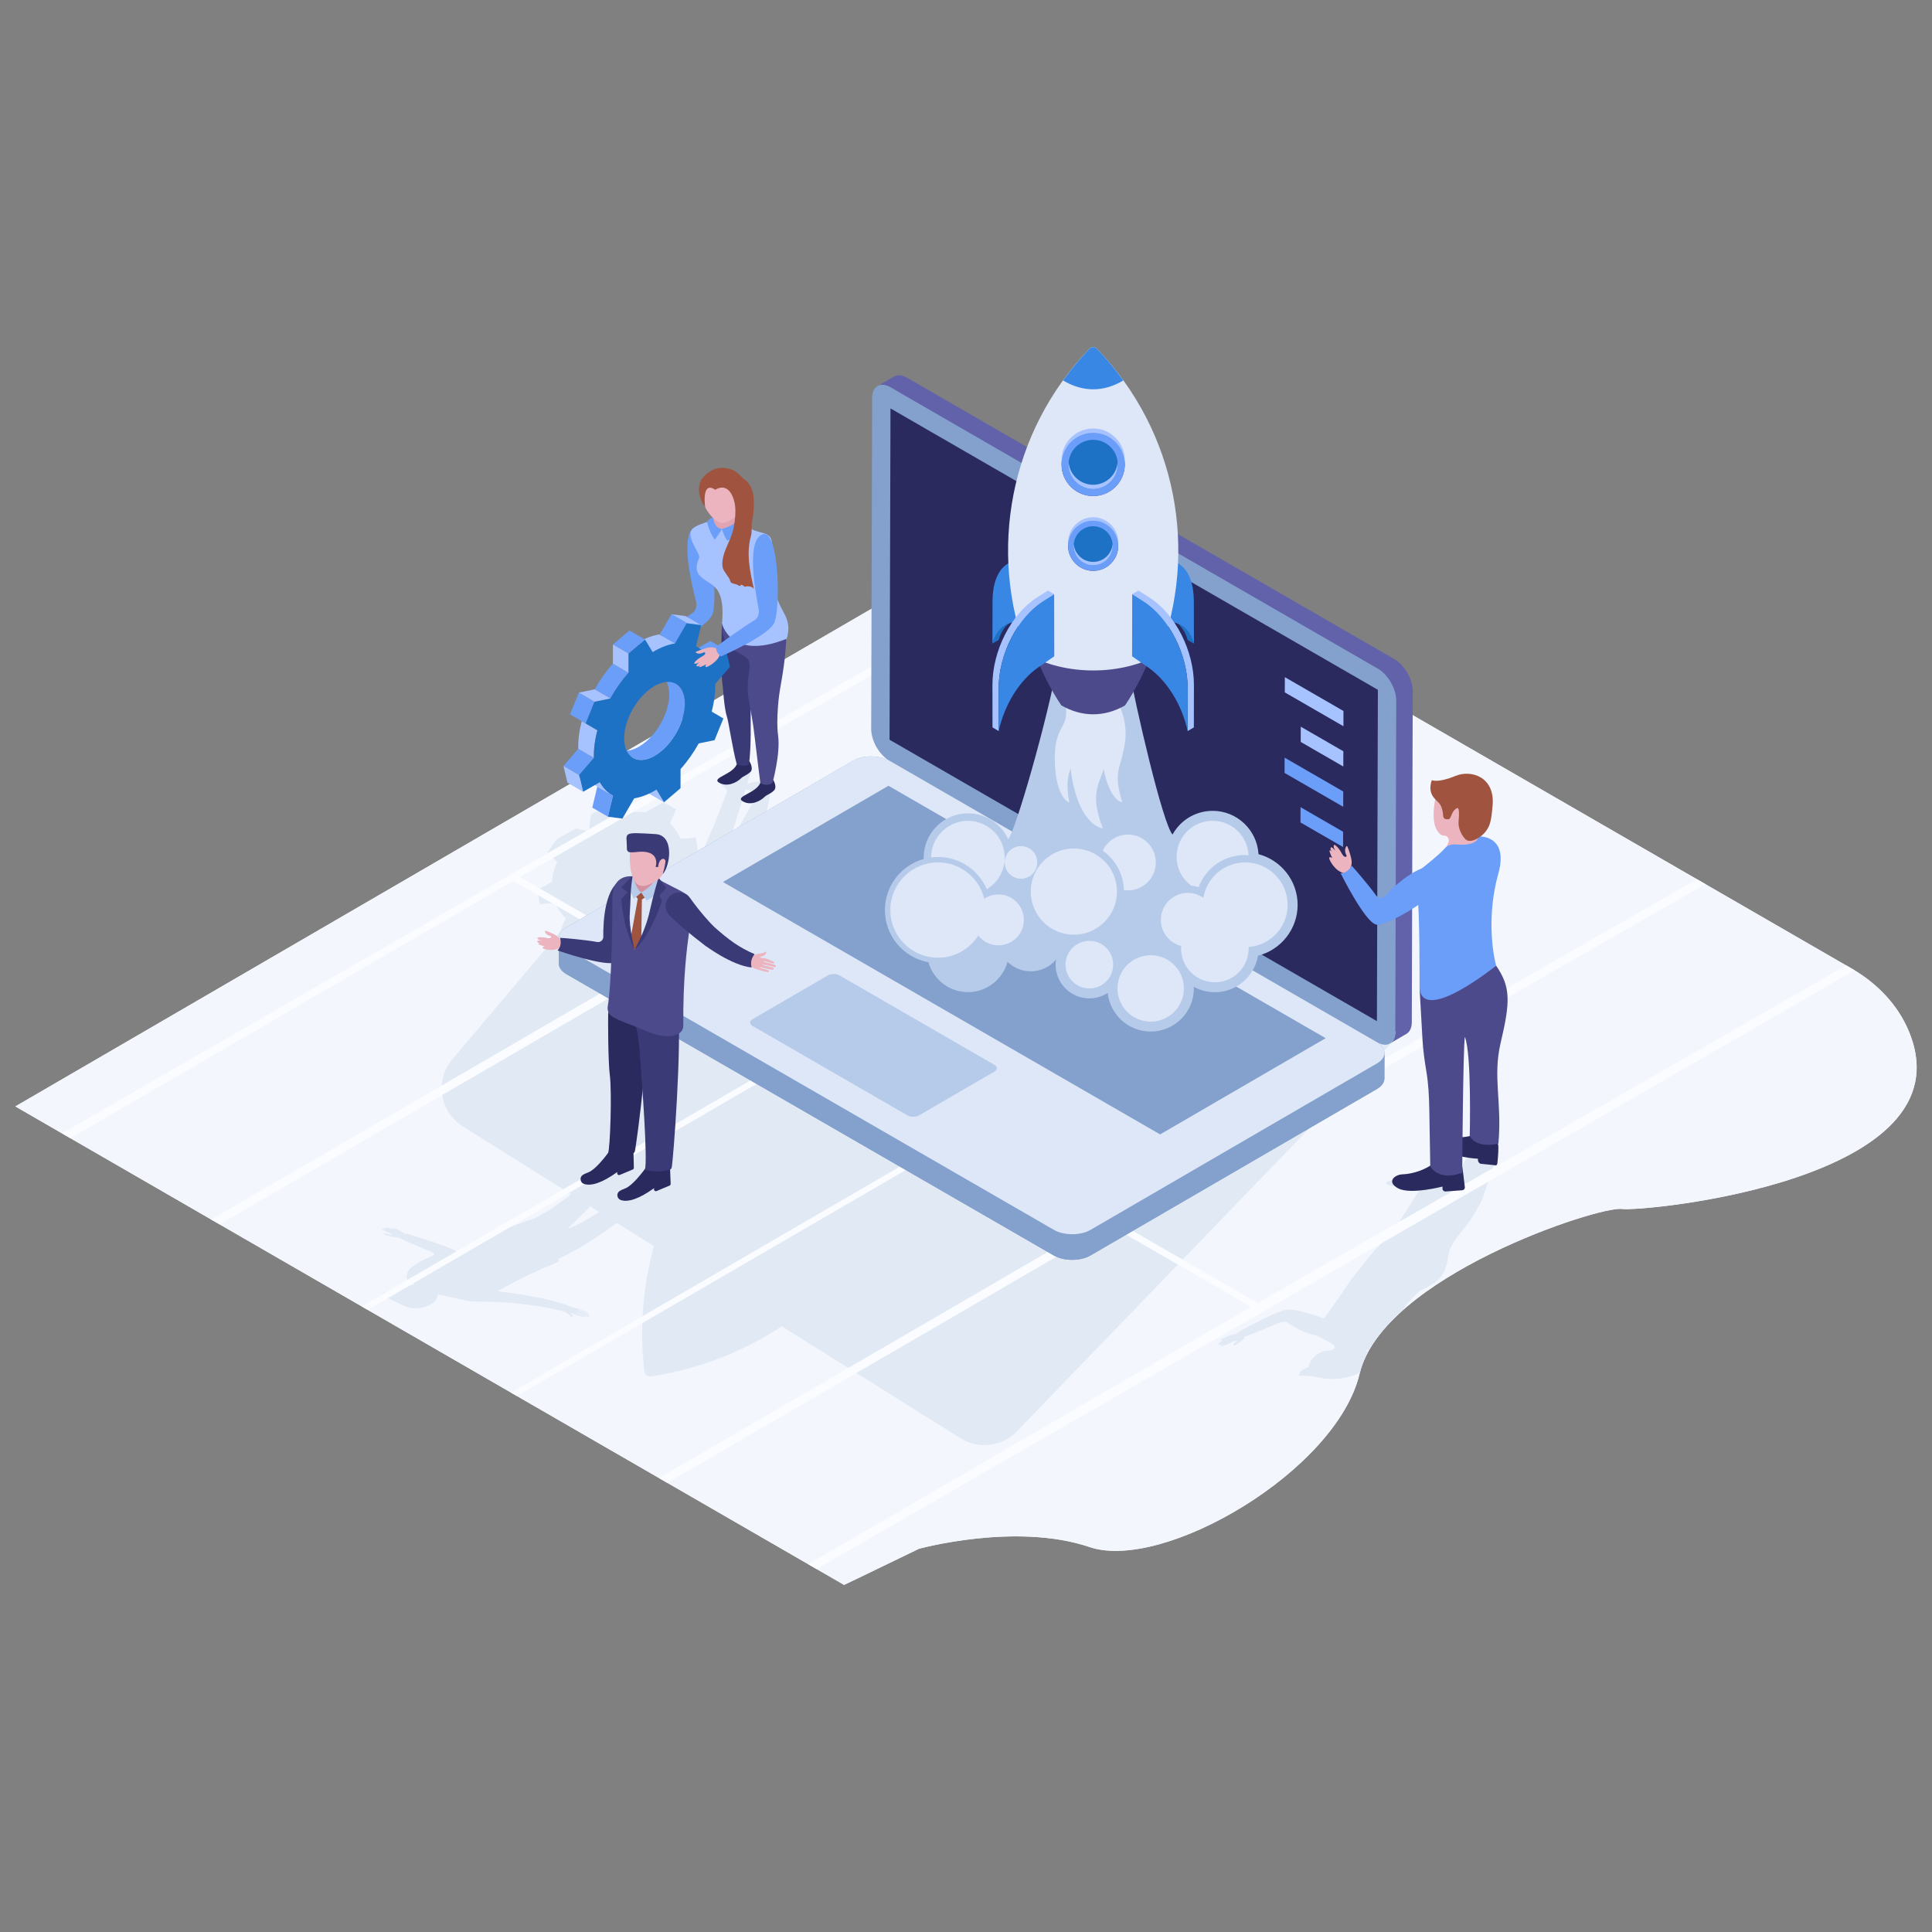 <?xml version="1.0" ?><!DOCTYPE svg  PUBLIC '-//W3C//DTD SVG 1.1//EN'  'http://www.w3.org/Graphics/SVG/1.1/DTD/svg11.dtd'><svg enable-background="new 0 0 126 126" id="Layer_1" version="1.1" viewBox="0 0 126 126" xml:space="preserve" xmlns="http://www.w3.org/2000/svg" xmlns:xlink="http://www.w3.org/1999/xlink"><rect x="0" y="0" width="126" height="126" fill="#808080" stroke="none"/><g><g><path d="M105.783,78.846c-1.488-0.217-15.617,4.412-17.114,10.742    c-1.498,6.338-12.8,12.935-17.613,11.306c-4.813-1.629-11.123,0.113-11.123,0.113l-3.975,1.921l-0.904,0.433    h-0.009L1,72.158l67.438-39.199l52.33,30.215c1.648,0.951,3.023,2.364,3.739,4.125    C128.482,77.019,107.149,79.034,105.783,78.846z" fill="#F3F6FD"/><path d="M105.783,78.846c-1.488-0.217-15.617,4.412-17.114,10.742    c-1.498,6.338-12.8,12.935-17.613,11.306c-4.813-1.629-11.123,0.113-11.123,0.113l-3.975,1.921l-0.904,0.433    h-0.009L1,72.158l67.438-39.199l52.33,30.215c1.648,0.951,3.023,2.364,3.739,4.125    C128.482,77.019,107.149,79.034,105.783,78.846z" fill="#F3F6FD"/><path d="M50.472,51.288c-0.168-0.115-0.407-0.102-0.499-0.169c-0.211-0.155-0.757-0.248-1.397,0.103    c-0.65,0.359,0.736,0.193,0.807,0.64c0,0-1.153,1.986-1.371,2.37c-0.315,0.558-0.573,0.968-0.803,1.311    l0.512-1.194c0.152-0.354,1.187-3.79,1.299-4.173l-2.239,0.728c-0.106,0.142,0.709,0.452,0.625,0.71    c-0.431,1.332-1.496,3.767-1.669,3.977c-0.339,0.406-0.892,1.483-0.892,1.483c-0.098,0.157-0.205,0.354-0.314,0.574    l-0.285-0.28c0.199-0.43,0.312-0.867,0.347-1.299l0.932-0.507l-0.141-0.932l-1,0.071    c-0.155-0.374-0.387-0.711-0.686-0.993l0.393-0.934l-0.823-0.447l-1.197,0.652    c-0.297-0.044-0.595-0.05-0.902-0.016l-0.368-0.823l-1.019,0.309l-1.252,0.675l-0.103,0.958l-0.118,0.064    c-0.03,0.017-0.057,0.029-0.079,0.044l-0.654-0.157l-1.254,0.68l-0.615,0.874l0.634,0.624    c-0.202,0.436-0.315,0.874-0.342,1.304l-0.94,0.509l0.141,0.932l1.008-0.072c0.147,0.376,0.378,0.712,0.686,0.992    l-0.402,0.936l0.823,0.447l1.196-0.652c0.297,0.044,0.603,0.048,0.911,0.014l0.368,0.822l1.019-0.308l0.118-0.064    c0.127,0.054,0.234,0.102,0.322,0.126c0.138,0.046,0.132,0.271-0.003,0.463c-0.638,0.873-2.598,3.584-1.652,3.71    c0.008-0.002,0.017-0.004,0.014,0.003c0.163,0.041,0.386,0.046,0.539,0.057c0.045,0.001,0.097,0.001,0.15,0    c0.012,0.095,0.2,0.131,0.278,0.141c-0.247,0.173-0.515,0.395-0.719,0.608c0,0,0,0-0.003,0.006    c-1.07,0.918-0.845,1.391-0.845,1.391c0.336,0.46,1.035,0.373,1.655,0.135    c0.069-0.02,0.135-0.051,0.2-0.082c0.362-0.144,0.858-0.546,1.081-0.682c0.333-0.197,0.6-0.451,0.791-0.705    c0.194-0.26,0.3-0.505,0.397-0.75c0.076-0.212,0.155-0.43,0.173-0.63c0.02-0.152,0.09-0.297,0.152-0.441    c0.008-0.002,0.011-0.008,0.019-0.01c0.541-0.297,1.375-0.419,1.613-0.922    c0.61-0.704,1.267-1.989,1.615-2.924c0.241-0.264,0.497-0.527,0.758-0.785c0.536-0.53,0.681-0.92,0.671-1.283    l0.113-0.351c0.21-0.611,0.351-1.202,0.458-1.786c0.067-0.33,0.152-0.67,0.271-1.016l0.025-0.076    c0.146-0.445,0.325-0.898,0.601-1.366c0.436-0.753,0.568-1.744,0.606-2.095    C50.276,51.744,50.62,51.397,50.472,51.288z" fill="#E1E9F4"/><path d="M43.735,77.222l-0.423-0.436c-0.031-0.051-0.157-0.074-0.222-0.048l-0.048,0.026    c-0.242-0.488-1.209,0.327-1.832,0.628h0.077v0.5h-0.792c-0.186,0.407-2.31,1.834-3.493,2.246    c1.202-1.111,3.408-3.423,3.711-3.781v-0.933c-0.4-0.389-2.081,1.534-2.518,1.402    c-0.261-0.078-0.538,0.002-0.46,0.133c0.025,0.048,0.081,0.106,0.15,0.177c0.236,0.211-2.354,2.134-3.195,2.378    c-0.68,0.202-2.572,0.983-2.793,1.086c-0.016,0.007-0.037,0.021-0.063,0.038    c-0.126,0.012-0.225,0.047-0.293,0.087c-0.335,0.221-1.008,0.547-1.747,0.89    c-0.793-0.434-3.326-1.175-3.326-1.175c0.011,0.036,0.005,0.068-0.014,0.093    c-0.006-0.003-0.001-0.005-0.007-0.009c-0.101-0.162-0.499-0.335-0.725-0.404    c-0.067-0.019-0.096-0.024-0.12-0.026c-0.057,0.006-0.002,0.065,0.019,0.085    c-0.019-0.009-0.094-0.043-0.306-0.1c-0.06-0.016-0.09-0.021-0.113-0.017    c-0.041-0.001,0.025,0.048,0.07,0.076c-0.089-0.05-0.119-0.055-0.119-0.055    c-0.054-0.013-0.089-0.016-0.112-0.012c-0.109,0.005,0.166,0.135,0.179,0.141    c-0.161-0.067-0.256-0.08-0.296-0.075c-0.04,0.005-0.044,0.013-0.044,0.013    c0.001,0.005,0.11,0.106,0.459,0.229c0.233,0.084,0.24,0.127,0.214,0.144    c-0.015,0.012-0.044,0.013-0.069,0.005c-0.197-0.07-0.337-0.082-0.429-0.072    c-0.029,0-0.051,0.004-0.074,0.007c-0.028,0.006-0.025,0.022-0.001,0.03    c0.08,0.025,0.243,0.074,0.557,0.147c0.433,0.105,0.56,0.064,0.648,0.069    c-0.083,0.023-0.146,0.032-0.146,0.032c0.244,0.114,1.441,0.648,2.095,0.895c0.197,0.075,0.24,0.197,0.093,0.259    c-0.561,0.222-1.694,0.746-1.685,1.272l0.002,0.011c-0.134,0.248,0.225,0.466,0.475,0.583l-0.004,0.013    c-0.492,0.076-0.964,0.278-1.174,0.378l-0.019-0.01c-0.093-0.037-0.209-0.041-0.285-0.009l-0.054,0.023    c-0.673,0.28-1.01,0.135,0.878,1.004c1.037,0.478,2.178-0.218,2.136-0.551c0.006-0.002,0.006-0.002,0.006-0.002    c0.021-0.05,0.029-0.106,0.014-0.169l0.011-0.004l0.157,0.005l0.012,0.001c0.677,0.138,1.781,0.419,2.067,0.434    c0.012,0.001,0.012,0.001,0.017-0.002c0.012,0.001,0.012,0.001,0.024,0.002c0.065,0.008,0.129,0.011,0.199,0.011    c1.042-0.002,2.171,0.065,2.5,0.097c1.302,0.14,2.199,0.275,3.286,0.556c0.004-0.013,0.002-0.024,0.005-0.037    c0.006,0.003,0.001,0.005,0.007,0.009c0.065,0.084,0.18,0.147,0.18,0.147s0.18,0.112,0.209,0.152    c0.023,0.037,0.058,0.075,0.058,0.075c0.167-0.005,0.082-0.139,0.051-0.155c-0.026-0.019-0.102-0.092-0.102-0.092    s-0.057-0.064,0.206,0.054s0.571,0.165,0.674,0.198c0.055,0.018,0.084,0.018,0.094,0.007    c0.027-0.011,0.012-0.034-0.03-0.046c-0.123-0.042-0.501-0.165-0.545-0.187    c-0.05-0.025-0.004-0.027-0.004-0.027s0.627,0.223,0.763,0.243c0.03,0.005,0.041,0,0.051-0.004    c0.027-0.012,0.018-0.037-0.019-0.05c-0.159-0.056-0.65-0.231-0.689-0.255    c-0.05-0.026-0.009-0.019-0.009-0.019s0.503,0.175,0.577,0.203c0.074,0.027,0.116,0.039,0.163,0.002    c0.046-0.037-0.674-0.268-0.736-0.294c-0.062-0.026-0.04-0.035-0.017-0.034c0.012,0.001,0.465,0.156,0.537,0.173    c0.066,0.014,0.092-0.004,0.077-0.026c-0.021-0.026-0.615-0.228-0.627-0.229    c-0.018-0.004-0.298-0.091-0.472-0.124c0.011-0.005,0.023-0.004,0.034-0.008    c-1.132-0.485-3.337-0.804-3.349-0.81c-0.504-0.07-0.978-0.135-1.415-0.192    c0.71-0.418,1.81-1.039,3.828-1.861c0.141-0.059,0.184-0.152,0.122-0.255c2.34-0.979,6.488-4.376,6.632-4.494    c0.02-0.02,0.022-0.044-0.005-0.068l0.666-0.254C43.736,77.262,43.744,77.242,43.735,77.222z" fill="#E1E9F4"/><g><path d="M92.625,84.168c1.376-0.635,1.646-1.074,1.838-2.318c0.161-1.032,1.285-1.773,1.867-3.017     l0.047-0.085l0.021-0.028c0.093-0.12,0.192-0.31,0.261-0.473l0.003-0.014l0.862-2.488l-1.595-0.77     l-0.945,1.77l-0.12,0.134l-0.77-0.028c-0.103-0.007-0.222,0.036-0.255,0.085l-0.043,0.063     c0,0-1.901-0.272-2.838-0.081c-0.937,0.191-0.53,0.417-0.004,0.424c0.454,0.007,1.097,0.071,1.63,0.262     l-1.412,2.204c-0.312,0.446-0.584,0.805-0.99,1.201c-0.327,0.311-0.632,0.629-0.879,0.94l-1.21,1.533h0.008     c-0.009,0.007-0.011,0.014-0.02,0.022c0,0-1.161,1.752-1.748,2.487c-0.888-0.346-1.98-0.629-2.355-0.586     c-0.815,0.092-3.343,1.54-3.343,1.54c0.064,0,0.112,0,0.158,0.007c-0.017,0.007-0.041,0.007-0.058,0.014     c-0.424,0.049-0.895,0.268-1.083,0.382c-0.046,0.035-0.066,0.056-0.067,0.063     c0.003,0.028,0.158,0.007,0.217-0.007c-0.035,0.015-0.113,0.05-0.277,0.163     c-0.046,0.035-0.057,0.049-0.059,0.063c0.005,0.014,0.047,0.007,0.105-0.007     c-0.044,0.022-0.053,0.028-0.053,0.028c-0.03,0.036-0.041,0.05-0.035,0.064c0.007,0.05,0.283-0.064,0.352-0.092     c-0.168,0.092-0.2,0.134-0.196,0.156c0.004,0.021,0.036,0.021,0.036,0.021c0.008,0,0.266-0.056,0.61-0.24     c0.223-0.127,0.334-0.127,0.381-0.12c0.023,0.007,0.019,0.028,0,0.042c-0.195,0.106-0.223,0.177-0.216,0.226     c0.005,0.014,0.011,0.028,0.016,0.042c0.013,0.014,0.053,0.014,0.081-0.007     c0.062-0.036,0.199-0.127,0.411-0.29c0.259-0.198,0.217-0.276,0.218-0.325     c0.019,0.028,0.024,0.042,0.024,0.042c0.281-0.099,1.58-0.615,2.205-0.897     c0.183-0.085,0.456-0.092,0.563-0.021c0.316,0.24,1.02,0.678,1.884,0.848c0.243,0.113,0.917,0.452,1.062,0.58     c0.021,0.014,0.042,0.035,0.072,0.042c0.081,0.127,0.119,0.226-0.112,0.311c-0.214,0.078-0.266,0.014-0.501,0.078     c-0.726,0.219-0.968,0.721-1.044,1.053c-0.298,0.106-0.623,0.268-0.606,0.572c0,0,0.47-0.085,1.431,0.128     c0.728,0.16,1.858,0.052,2.54-0.366c0.116-0.451,0.298-0.892,0.532-1.325     c-0.05-0.042-0.117-0.086-0.206-0.126c0.07-0.001,0.172-0.007,0.285-0.018     c0.513-0.898,1.259-1.752,2.156-2.552C91.833,84.899,92.311,84.421,92.625,84.168z" fill="#E1E9F4"/></g><path d="M92.073,66.66L66.32,93.347c-0.964,1.001-2.502,1.185-3.679,0.449l-11.655-7.299    c-2.502,1.648-5.386,2.789-8.535,3.267c-0.206,0.029-0.405-0.118-0.427-0.324    c-0.324-2.818-0.088-5.585,0.625-8.167l-12.457-7.807c-1.523-0.949-1.847-3.024-0.684-4.392l6.983-8.263    l23.199,2.443c0.331-0.368,0.625-0.875,0.934-1.832c0,0,0.537,0.486,0.125,1.943l1.008,0.103    c0.537-0.449,0.964-1.118,1.347-2.582c0,0,0.89,0.787,0.434,2.774L92.073,66.66z" fill="#E1E9F4"/><g><polygon fill="#FAFCFF" points="120.406,62.964 82.023,84.975 72.838,79.672 111.221,57.661 110.67,57.343      72.287,79.353 43.639,62.814 82.023,40.803 81.472,40.484 43.088,62.496 33.908,57.195 72.293,35.184      71.741,34.866 4.042,73.914 4.594,74.233 33.474,57.448 42.653,62.748 13.773,79.532 14.325,79.851      43.205,63.066 52.469,68.415 23.589,85.2 23.981,85.427 52.862,68.642 62.206,74.036 33.325,90.822      33.712,91.045 62.593,74.26 71.852,79.606 42.972,96.391 43.523,96.71 72.404,79.924 81.589,85.227      52.708,102.013 53.259,102.331 120.957,63.283    "/></g><g><g><g><g><g><path d="M90.939,42.988L59.159,24.637c-0.335-0.193-0.64-0.208-0.854-0.081l-1.078,0.62         c0.219-0.122,0.518-0.107,0.854,0.086l0.625,0.356l-0.63,1.017l-0.061,21.609L89.801,66.594l1.2,0.691         c-0.005,0.376-0.137,0.646-0.351,0.767l1.073-0.625c0.213-0.122,0.351-0.392,0.351-0.768l0.061-21.604         C92.134,44.299,91.6,43.369,90.939,42.988z" fill="#6262AA"/><g><g enable-background="new    "><g><path d="M89.862,43.61c0.662,0.382,1.199,1.312,1.197,2.073L90.998,67.283            c-0.002,0.765-0.543,1.069-1.205,0.687L58.014,49.622c-0.665-0.384-1.199-1.309-1.197-2.073l0.061-21.6            c0.002-0.761,0.539-1.071,1.205-0.687L89.862,43.61z" fill="#83A1CC"/></g></g></g><g><polygon fill="#2A2A5E" points="89.862,44.988 89.8,66.596 58.014,48.244 58.076,26.637         "/></g></g><g><g><g enable-background="new    "><g><path d="M90.291,68.666l-0.005,1.674c0,0.249-0.163,0.493-0.493,0.686L71.118,81.879            c-0.661,0.381-1.733,0.381-2.394,0L36.943,63.534c-0.336-0.193-0.498-0.448-0.498-0.702l0.005-1.669            c0-0.249,0.168-0.503,0.493-0.692L55.624,49.62c0.656-0.386,1.728-0.381,2.389,0l31.78,18.35            C90.124,68.163,90.291,68.412,90.291,68.666z" fill="#83A1CC"/></g></g></g><g><g><g enable-background="new    "><g><path d="M90.291,68.666l-0.005,1.672c0,0.249-0.163,0.493-0.493,0.686L71.118,81.877             c-0.661,0.381-1.733,0.381-2.394,0L36.943,63.532c-0.336-0.193-0.498-0.447-0.498-0.701l0.005-1.667             c0,0.249,0.168,0.503,0.503,0.696l31.775,18.346c0.666,0.386,1.738,0.386,2.394,0l18.681-10.853             C90.129,69.165,90.291,68.916,90.291,68.666z" fill="#83A1CC"/></g><g><path d="M89.792,67.968c0.662,0.382,0.669,1.002,0.011,1.385L71.125,80.207             c-0.658,0.382-1.732,0.382-2.394,0L36.951,61.859c-0.662-0.382-0.666-1.004-0.008-1.387l18.679-10.855             c0.658-0.382,1.728-0.38,2.391,0.002L89.792,67.968z" fill="#DEE7F8"/></g></g></g><path d="M64.853,69.444l-10.098-5.83c-0.211-0.122-0.552-0.124-0.762-0.002L49.075,66.47          c-0.21,0.122-0.205,0.32,0.006,0.442l10.098,5.83c0.211,0.122,0.549,0.122,0.759,0l4.918-2.858          C65.065,69.762,65.064,69.566,64.853,69.444z" fill="#B6CBEA"/></g></g></g><g><polygon fill="#83A1CC" points="57.945,51.246 47.147,57.521 75.659,73.983 86.457,67.708       "/></g></g></g><g><g><polygon fill="#A6C2FF" points="87.617,46.369 87.615,47.363 83.791,45.156 83.794,44.162      "/></g><g><polygon fill="#6B9EF9" points="87.603,51.62 87.6,52.616 83.776,50.408 83.779,49.412      "/></g><g><polygon fill="#A6C2FF" points="87.61,48.995 87.607,49.99 84.829,48.386 84.832,47.392      "/></g><g><polygon fill="#6B9EF9" points="87.595,54.246 87.592,55.242 84.814,53.638 84.817,52.642      "/></g></g></g><g><path d="M45.343,34.352c-1.057,0.487-0.21,3.836,0.063,4.92c0.06,0.238-0.039,0.564-0.207,0.676     c-0.564,0.376-2.167,1.668-2.388,1.872c-0.132,0.152,0.113,0.533,0.312,0.639c0,0,2.945-1.484,3.331-2.374     C46.839,39.194,46.417,33.857,45.343,34.352z" fill="#6B9EF9"/><g><g><g><g><g><path d="M51.16,40.041c-0.46-0.852-0.847-1.744-1.058-2.688          c-0.003-0.013-0.006-0.025-0.008-0.037c-0.103-0.461-0.055-0.941,0.114-1.382          c0.496-1.299-0.633-1.098-1.171-1.417c-0.603-0.364-0.699-0.528-0.698-0.53          c0.004-0.01-1.546-0.218-2.378,0.103c-0.343,0.125-0.944,0.312-0.936,0.733          c0.015,0.646,0.681,1.33,0.563,1.578c-0.57,1.286,0.567,1.345,1.119,1.977          c0.603,0.683,0.371,2.279,0.378,2.278c0.375,2.727,4.031,1.148,4.127,1.256          C51.454,41.306,51.528,40.721,51.16,40.041z" fill="#A6C2FF"/><path d="M46.52,33.723c0.6-0.613,1.304-0.831,1.31-0.811          c0.002-0,0.368,0.763,0.509,1.074c-0,0.001,0.051,0.085,0.287,0.256          c-0.192,0.2-0.489,0.354-0.86,0.421c-0.235,0.042-0.482-0.14-0.696-0.172          c-0.425-0.065-0.751-0.082-0.865-0.381c-0.01-0.029-0.015-0.058-0.02-0.086          C46.285,34,46.457,33.787,46.52,33.723z" fill="#E0A4B2"/><g><path d="M47.069,34.492c-0.103,0.256-0.319,0.507-0.458,0.707c0,0-0.37-0.507-0.492-1.163           c0.072-0.183,0.4-0.311,0.4-0.311S46.53,34.43,47.069,34.492z" fill="#6B9EF9"/><path d="M48.275,33.847c-0.006,0-0.561,0.522-1.206,0.645           c0.092,0.261,0.215,0.567,0.371,0.778c0,0,0.974-0.6,1.196-1.017           C48.408,34.075,48.275,33.847,48.275,33.847z" fill="#6B9EF9"/></g></g></g><g><path d="M46.889,31.614c-0.47,0.006-0.84-0.128-1.013-0.015         c-0.464,0.312-0.096,0.979,0.08,1.407c0.196,0.46,0.624,0.898,0.867,1.019         c0.19,0.094,0.411,0.097,0.586,0.011c1.353-0.646,1.339-1.249,1.331-1.258         C48.745,32.792,48.65,31.612,46.889,31.614z" fill="#ECB4BF"/></g></g><g><path d="M50.432,50.869l-0.846,0.19c-0.279,0.676-1.675,0.879-1.154,1.195        c0.521,0.316,1.149,0.002,1.443-0.292c0.129-0.129,0.372-0.186,0.602-0.409        C50.708,51.329,50.432,50.869,50.432,50.869z" fill="#2A2A5E"/><path d="M48.872,49.643l-0.821,0.202c-0.279,0.676-1.675,0.879-1.154,1.195        c0.521,0.316,1.149,0.002,1.443-0.292c0.129-0.129,0.372-0.186,0.602-0.409        C49.172,50.115,48.872,49.643,48.872,49.643z" fill="#2A2A5E"/><g><g><path d="M48.957,47.937c0,0.532-0.037,1.382-0.11,1.908c-0.309,0.218-0.797,0-0.797,0          c-0.292-1.077-0.532-2.795-0.64-3.099c-0.172-0.485-0.265-1.897-0.265-1.897          c-0.191-1.11-0.062-4.193-0.062-4.193c0.072,1.852,1.869,2.055,1.869,2.055L48.957,47.937z" fill="#3A3A77"/><path d="M47.082,40.655c0.006,2.446,2.035,1.563,1.798,2.989          c-0.312,1.881,0.089,2.14,0.331,4.371c0.054,0.493,0.375,3.043,0.375,3.043c0.45,0.282,0.795,0,0.795,0          s0.522-1.879,0.367-3.068c-0.079-0.601-0.058-1.21-0.017-1.815l0.008-0.099          c0.033-0.472,0.095-0.941,0.18-1.406c0.15-0.821,0.269-1.648,0.328-2.481l0.037-0.523          C47.636,43.123,47.082,40.655,47.082,40.655z" fill="#4C4A8B"/></g></g></g></g></g><g><g enable-background="new    "><g><polygon fill="#A6C2FF" points="42.81,51.498 41.789,50.904 42.282,51.731 43.304,52.325       "/></g><g><polygon fill="#6B9EF9" points="47.345,42.397 46.324,41.804 45.242,42.424 46.263,43.018       "/></g><g><polygon fill="#6B9EF9" points="39.978,51.887 38.956,51.294 38.627,52.67 39.648,53.264       "/></g><g><path d="M44.09,44.604l-1.021-0.594c0.248,0.144,0.433,0.404,0.521,0.775        c0.257,1.078-0.395,2.681-1.46,3.585c-0.154,0.131-0.308,0.241-0.461,0.329        c-0.534,0.308-1.039,0.349-1.406,0.136l1.021,0.594c0.367,0.213,0.872,0.172,1.406-0.136        c0.152-0.088,0.306-0.197,0.461-0.329c1.065-0.904,1.716-2.507,1.46-3.585        C44.522,45.008,44.337,44.748,44.09,44.604z" fill="#6B9EF9"/></g><g><path d="M45.49,42.197l-1.021-0.594c-0.03-0.018-0.061-0.034-0.091-0.05l1.021,0.594        C45.43,42.163,45.46,42.18,45.49,42.197z" fill="#A6C2FF"/></g><g><path d="M38.86,51.242l1.021,0.594c-0.312-0.181-0.572-0.456-0.77-0.817l-1.021-0.594        C38.288,50.786,38.549,51.061,38.86,51.242z" fill="#A6C2FF"/></g><g><polygon fill="#A6C2FF" points="45.728,40.771 44.707,40.178 43.764,40.054 44.785,40.647       "/></g><g><rect fill="#6B9EF9" height="1.529" transform="matrix(0.865 0.502 -0.502 0.865 26.549 -16.5)" width="1.181" x="43.299" y="40.247"/></g><g><path d="M44.016,41.969l-1.021-0.594c-0.422,0.068-0.875,0.233-1.336,0.499        c-0.037,0.021-0.074,0.044-0.112,0.066l1.021,0.594c0.037-0.023,0.075-0.045,0.112-0.066        C43.141,42.201,43.594,42.037,44.016,41.969z" fill="#A6C2FF"/></g><g><polygon fill="#6B9EF9" points="38.733,49.427 37.712,48.833 36.749,49.953 37.77,50.547       "/></g><g><polygon fill="#A6C2FF" points="37.77,50.547 36.749,49.953 37.008,51.045 38.029,51.639       "/></g><g><path d="M38.963,47.626l-1.021-0.594c-0.165,0.619-0.245,1.23-0.23,1.8l1.021,0.594        C38.718,48.856,38.798,48.245,38.963,47.626z" fill="#A6C2FF"/></g><g><path d="M40.993,43.876l-1.021-0.594c-0.455,0.507-0.853,1.076-1.185,1.674l1.021,0.594        C40.14,44.952,40.538,44.383,40.993,43.876z" fill="#6B9EF9"/></g><g><polygon fill="#6B9EF9" points="42.071,41.712 41.05,41.118 39.974,42.033 40.995,42.627       "/></g><g><polygon fill="#A6C2FF" points="40.995,42.627 39.974,42.033 39.972,43.282 40.993,43.876       "/></g><g><polygon fill="#A6C2FF" points="38.198,47.18 37.177,46.587 37.942,47.033 38.963,47.626       "/></g><g><polygon fill="#6B9EF9" points="38.774,45.763 37.753,45.17 37.177,46.587 38.198,47.18       "/></g><g><path d="M38.963,47.626L38.198,47.18l0.576-1.417l1.034-0.213        c0.332-0.598,0.731-1.167,1.185-1.674l0.002-1.249l1.076-0.915l0.497,0.822        c0.037-0.023,0.075-0.045,0.112-0.066c0.461-0.266,0.914-0.431,1.336-0.499l0.769-1.321l0.944,0.124        l-0.33,1.376c0.353,0.18,0.65,0.47,0.864,0.87l1.082-0.621l0.261,1.089l-0.964,1.123        c0.016,0.568-0.065,1.181-0.228,1.799l0.763,0.448l-0.576,1.417l-1.032,0.212        c-0.332,0.596-0.732,1.168-1.185,1.674l-0.002,1.247l-1.078,0.918l-0.493-0.827        c-0.038,0.023-0.076,0.046-0.114,0.068c-0.463,0.267-0.914,0.433-1.337,0.502l-0.767,1.32l-0.944-0.124        l0.33-1.377c-0.354-0.179-0.648-0.471-0.866-0.869l-1.082,0.621l-0.259-1.092l0.962-1.12        C38.718,48.856,38.798,48.245,38.963,47.626z M40.764,48.655c0.22,0.922,1.033,1.155,1.927,0.639        c0.152-0.088,0.306-0.197,0.461-0.329c1.065-0.904,1.716-2.507,1.46-3.585        c-0.22-0.92-1.031-1.156-1.927-0.639c-0.152,0.088-0.306,0.197-0.461,0.329        C41.162,45.974,40.507,47.578,40.764,48.655" fill="#1E72C6"/></g><g><polygon fill="#A6C2FF" points="39.808,45.55 38.787,44.957 37.753,45.17 38.774,45.763       "/></g></g></g><path d="M46.921,42.153c-0.011,0.005-0.151,0.109-0.241,0.111c-0.09,0.003-0.214-0.13-0.697,0.026     c-0.33,0.102-0.507,0.178-0.587,0.216c-0.029,0.014-0.031,0.051-0.005,0.067     c0.02,0.012,0.047,0.025,0.081,0.034c0.09,0.032,0.241,0.039,0.451-0.076     c0.026-0.014,0.06-0.008,0.073,0.017c0.025,0.048,0.018,0.142-0.231,0.276     c-0.376,0.209-0.488,0.406-0.494,0.417c0,0,0.006,0.026,0.045,0.04c0.045,0.015,0.141,0.006,0.32-0.109     c-0.011,0.011-0.308,0.244-0.196,0.278c0.022,0.01,0.056,0.009,0.118-0.003c0,0,0.034-0.012,0.129-0.103     c-0.05,0.054-0.123,0.144-0.078,0.159c0.022,0.004,0.056,0.004,0.118-0.024     c0.225-0.085,0.303-0.14,0.326-0.161c-0.022,0.048-0.078,0.164-0.022,0.184     c0.022,0.004,0.062-0.002,0.129-0.03c0.237-0.108,0.664-0.411,0.783-0.753c0.033-0.095,0.105-0.176,0.202-0.219     l0.08-0.036L46.921,42.153z" fill="#ECB4BF"/><path d="M49.721,34.851c-1.084,0.423-0.441,3.816-0.234,4.915c0.045,0.241-0.073,0.561-0.248,0.662     c-0.586,0.342-2.264,1.534-2.496,1.724c-0.141,0.143,0.081,0.539,0.272,0.657c0,0,3.03-1.303,3.468-2.169     C50.922,39.774,50.823,34.421,49.721,34.851z" fill="#6B9EF9"/><path d="M48.971,34.969c0.103-0.378-0.001-0.674,0.091-1.058c0.066-0.285,0.088-0.581,0.099-0.872     c0.012-0.329,0.008-0.658-0.081-0.971c-0.083-0.312-0.25-0.603-0.515-0.789     c-0.173-0.126-0.519-0.554-0.837-0.652c-0.055-0.022-0.115-0.044-0.176-0.055     c-0.556-0.154-1.254-0.055-1.822,0.723c-0.006,0-0.455,0.778,0.258,1.781c-0,0.005-0.261-1.764,0.66-1.134     c0,0,0.753-0.547,1.159,0.505c0.143,0.37,0.176,0.779,0.144,1.18c-0.041,0.52-0.106,0.982-0.333,1.511     c-0.219,0.515-0.488,1.03-0.509,1.579c-0.005,0.132,0.007,0.269,0.052,0.389     c0.036,0.083,0.083,0.154,0.131,0.225c0.084,0.132,0.174,0.258,0.258,0.384c0.063,0.093,0.056,0.229,0.148,0.289     c0.136,0.088,0.309,0.075,0.439,0.163c0.027,0.022,0.054,0.044,0.093,0.044c0.033,0,0.143-0.062,0.116-0.089     c0.11,0.044,0.144,0.106,0.248,0.15c0.012-0.022,0.12-0.04,0.148-0.04c0.166,0.011,0.365,0.044,0.432,0.197     C48.912,37.294,48.656,36.11,48.971,34.969z" fill="#A0533F"/></g><g><g><g><g><path d="M35.331,61.338c-0.187-0.029-0.254-0.084-0.275-0.123        c-0.017-0.036-0.004-0.058-0.004-0.058c0.01-0.004,0.203-0.077,0.576,0.007        c0.244,0.06,0.306-0.004,0.319-0.055c0.007-0.026-0.011-0.053-0.037-0.059        c-0.207-0.049-0.301-0.149-0.34-0.23c-0.017-0.028-0.027-0.055-0.032-0.077        c-0.007-0.029,0.017-0.054,0.044-0.046c0.075,0.023,0.237,0.08,0.514,0.213        c0.409,0.192,0.409,0.367,0.47,0.422c0.06,0.055,0.215,0.068,0.225,0.071l0.009,0.419l-0.074-0.025        c-0.09-0.03-0.186-0.016-0.266,0.033c-0.286,0.176-0.749,0.127-0.969,0.057        c-0.061-0.022-0.09-0.042-0.102-0.06c-0.025-0.05,0.083-0.1,0.126-0.121        c-0.028,0.002-0.112-0.008-0.31-0.088c-0.057-0.019-0.08-0.039-0.092-0.057        c-0.02-0.039,0.083-0.059,0.148-0.067c-0.118,0.007-0.147-0.006-0.147-0.006        c-0.048-0.03-0.07-0.051-0.079-0.072C34.981,61.322,35.318,61.339,35.331,61.338z" fill="#ECB4BF"/><g><g><g><g><path d="M40.704,57.308c-1.27,0.401-1.371,2.801-1.358,3.786            c0.003,0.216-0.191,0.381-0.403,0.341c-0.714-0.136-2.127-0.261-2.421-0.272c0,0,0.173,0.507-0.165,0.821            c0,0,3.193,1.125,3.847,0.758C40.857,62.374,42.309,56.802,40.704,57.308z" fill="#3A3A77"/></g></g></g></g></g><g><g><g><g><g><g><g><g><g><g><g><g><g><g><path d="M38.004,76.629c0.082-0.054,0.19-0.107,0.33-0.156                     c0.655-0.229,1.643-1.73,1.643-1.73c0.518,0.231,1.182-1.047,1.298-1.276l0.063,2.689                     c0.002,0.044-0.02,0.086-0.058,0.11l-0.837,0.35c-0.083,0.053-0.193-0.007-0.193-0.106                     l0.009-0.076c-1.018,0.736-1.729,0.931-2.175,0.777C37.833,77.126,37.781,76.776,38.004,76.629z" fill="#2A2A5E"/><path d="M39.664,66.121c0.005-0.141,0.158-0.613,0.191-0.911                     c0.01-0.086,2.321-0.213,2.321-0.213c0.401,1.48-0.663,9.717-0.777,10.103                     c-0.02,0.056-0.061,0.097-0.122,0.117c-0.831,0.288-1.624,0.006-1.624,0.006                     c0.145-0.311,0.26-4.034,0.117-5.118C39.656,69.234,39.651,66.466,39.664,66.121z" fill="#2A2A5E"/><path d="M40.404,77.68c0.082-0.054,0.19-0.107,0.33-0.156                     c0.655-0.229,1.643-1.73,1.643-1.73c0.518,0.231,1.182-0.076,1.298-0.306l0.063,1.719                     c0.002,0.044-0.02,0.086-0.058,0.11l-0.837,0.35c-0.083,0.053-0.193-0.007-0.193-0.106                     l0.009-0.076c-1.018,0.736-1.729,0.931-2.175,0.777C40.232,78.176,40.181,77.826,40.404,77.68z" fill="#2A2A5E"/><path d="M41.724,68.707c-0.061-0.973-0.208-1.793-0.507-2.734                     c-0.067-0.21,0.015-0.858,0-0.913c0.134,0.027,0.268,0.057,0.398,0.069                     c1.003,0.093,2.26,0.324,2.6,0.179c0.27,2.937-0.318,10.482-0.411,10.853                     c-0.017,0.054-0.056,0.093-0.116,0.112c-0.812,0.274-1.633,0.012-1.633,0.012                     c0.209-0.489-0.223-6.197-0.26-6.599C41.78,69.531,41.752,69.142,41.724,68.707z" fill="#3A3A77"/><path d="M44.871,58.416c-0.22-0.256-1.702-0.874-2.081-1.186                     c0,0-1.411,0.059-1.329-0.046c0,0-1.516-0.399-1.521,1.424c-0.003,1.713-0.051,5.565-0.304,7.022                     c-0.033,0.204,0.023,0.422,0.176,0.572c0.164,0.161,0.733,0.425,1.455,0.682                     c0.805,0.287,2.014,1.027,2.977,0.536c0.197-0.1,0.32-0.305,0.319-0.525                     C44.516,60.672,45.57,59.229,44.871,58.416z" fill="#4C4A8B"/></g></g></g></g></g></g></g></g><path d="M41.277,57.079c0,0-0.832,1.633,0.106,4.874c0,0,1.133-1.448,1.631-4.746" fill="#DEE7F8"/><path d="M42.762,56.982l0.152,0.381c0,0-0.301,0.513-1.091,0.848c0,0-0.598-0.26-0.497-0.97             C41.427,56.531,42.762,56.982,42.762,56.982z" fill="#D390A1"/><path d="M42.186,58.44l-0.363-0.23l-0.508,0.072l0.278,0.338l-0.465,2.568             c0,0,0.073,0.439,0.255,0.764c0,0,0.305-0.321,0.44-0.688l0.04-2.597L42.186,58.44z" fill="#A0533F"/><g><g><path d="M41.202,57.197l0.075-0.118c0,0,0.141,0.829,0.546,1.132l-0.492,0.409               c-0.081-0.21-0.274-0.531-0.317-0.889C40.997,57.591,41.126,57.316,41.202,57.197z" fill="#B6CBEA"/><path d="M42.977,57.147c0.039,0.363,0.092,0.809-0.119,1.107               c-0.164,0.232-0.507,0.364-0.688,0.484l-0.348-0.528C42.359,57.921,42.977,57.147,42.977,57.147z" fill="#B6CBEA"/></g></g><path d="M43.45,57.915L42.948,57.23c0,0-0.348,1.144-0.564,2.143             c-0.001,0.004-0.002,0.009-0.003,0.013c-0.151,0.698-0.403,1.369-0.721,2.008l-0.278,0.558             c1.082-0.979,1.785-3.183,1.785-3.183l-0.154-0.386L43.45,57.915z" fill="#3A3A77"/><path d="M41.383,61.953c0,0-0.37-1.53-0.312-2.314c0.059-0.784,0.036-1.789,0.205-2.56             l-0.756,0.795l0.416,0.32l-0.416,0.426C40.52,58.62,40.596,60.371,41.383,61.953z" fill="#3A3A77"/><path d="M41.089,55.395c0,0-0.252,2.817,1.142,2.329c0.881-0.308,1.031-0.739,1.197-1.183             c0.055-0.148,0.074-0.208,0.114-0.491C43.542,56.048,41.87,53.577,41.089,55.395z" fill="#ECB4BF"/><path d="M42.757,54.398c-2.265-0.143-1.873-0.105-1.873,0.882             c0,0.028-0,0.056-0.001,0.085c-0.003,0.105,0.071,0.199,0.176,0.213             c0.118,0.015,0.238,0.015,0.354-0.002c1.759-0.24,1.344,0.966,1.344,0.966h0.169             c0.028-0.34,0.146-0.48,0.274-0.526c0.105-0.033,0.21,0.059,0.199,0.179             c-0.036,0.327-0.164,0.764-0.179,0.815C43.7,56.517,44.012,54.474,42.757,54.398z" fill="#3A3A77"/></g></g></g></g></g></g></g></g><g><path d="M49.582,62.407c0,0,0.148-0.057,0.188-0.064c0.037-0.003,0.27-0.146,0.182-0.285      c0,0-0.068,0.029-0.135,0.07c-0.067,0.04-0.328,0.074-0.328,0.074s-0.146,0.005-0.3,0.089      c-0.149,0.086-0.319,0.072-0.533,0.011l-0.113,0.527c0,0,0.317,0.101,0.399,0.186      c0.078,0.086,0.488,0.224,0.505,0.23c0.012,0.004,0.629,0.172,0.671,0.147      c0.044-0.026,0.05-0.075-0.006-0.106c-0.059-0.031-0.536-0.155-0.544-0.163      c-0.012-0.011-0.012-0.044,0.06-0.038c0.07,0.011,0.8,0.226,0.822,0.128      c0.021-0.099-0.016-0.108-0.098-0.126c-0.082-0.017-0.608-0.147-0.608-0.147s-0.027-0.022,0.036-0.024      c0.054-0.004,0.577,0.115,0.74,0.152c0.04,0.009,0.081-0.019,0.083-0.06      c0.001-0.018-0.005-0.037-0.027-0.053c-0.104-0.074-0.766-0.229-0.766-0.229s-0.026-0.04,0.039-0.037      c0.054,0,0.439,0.108,0.571,0.145c0.037,0.01,0.075-0.014,0.079-0.052      c0.003-0.025-0.01-0.051-0.062-0.066c-0.108-0.033-0.347-0.202-0.661-0.226      C49.466,62.463,49.582,62.407,49.582,62.407z" fill="#ECB4BF"/><path d="M43.664,59.695c0.596,0.607,1.388,1.259,2.332,1.983c0.009-0.008,1.706,1.282,3.02,1.419      c-0.09-0.402,0.026-0.652,0.199-0.87c-1.005-0.429-1.697-0.938-2.631-1.772      c-0.233-0.21-0.965-1.022-1.559-1.863c-0.218-0.311-0.617-0.449-0.976-0.349      C43.401,58.425,43.203,59.225,43.664,59.695z" fill="#3A3A77"/></g></g><g><g><g><path d="M86.892,55.553c-0.1-0.102-0.111-0.139-0.111-0.139       c-0.01-0.067-0.009-0.104,0.003-0.129c0.045-0.124,0.296,0.196,0.308,0.207       c-0.122-0.194-0.125-0.298-0.106-0.348c0.019-0.043,0.05-0.051,0.05-0.051       c0.012,0.006,0.232,0.123,0.451,0.53c0.14,0.27,0.246,0.275,0.304,0.246       c0.029-0.015,0.039-0.052,0.024-0.081c-0.12-0.228-0.103-0.393-0.061-0.493       c0.012-0.038,0.029-0.068,0.044-0.09c0.021-0.029,0.063-0.028,0.077,0.004       c0.039,0.086,0.116,0.279,0.214,0.638c0.151,0.525-0.009,0.665-0.012,0.763       c-0.002,0.099,0.108,0.249,0.114,0.262l-0.375,0.342l-0.036-0.087c-0.044-0.106-0.133-0.182-0.241-0.216       c-0.387-0.121-0.711-0.582-0.822-0.839c-0.029-0.073-0.034-0.116-0.027-0.141       c0.026-0.062,0.157-0.004,0.21,0.019c-0.024-0.024-0.082-0.109-0.166-0.353       c-0.029-0.067-0.028-0.104-0.021-0.129C86.733,55.421,86.833,55.499,86.892,55.553z" fill="#ECB4BF"/></g></g><g><g><path d="M97.699,74.622c-0.06-0.2-0.795,0.4-1.716-0.567       c-0.737,0.226-1.395,0.065-1.808-0.071c-0.46-0.153-0.946,0.158-0.241,0.834       c0.705,0.671,2.452,0.752,2.452,0.752v0.08c0,0.108,0.08,0.221,0.173,0.247l0.95,0.098       c0.091,0.026,0.137-0.045,0.148-0.15C97.709,75.369,97.746,74.781,97.699,74.622z" fill="#2A2A5E"/><path d="M95.323,75.916c-0.069-0.177-0.912,0.69-1.966,0.059       c-0.673,0.435-1.41,0.596-1.883,0.611c-0.527,0.015-1.084,0.503-0.276,0.922       c0.808,0.414,2.878-0.123,2.878-0.123v0.136c0,0.107,0.091,0.192,0.198,0.184l1.089-0.08       c0.105-0.008,0.182-0.1,0.17-0.204C95.488,77.008,95.377,76.058,95.323,75.916z" fill="#2A2A5E"/><g><g><g><g><g><g><g><g><g><g><path d="M93.763,51.469c0,0,2.602,0.772,2.611,0.92c-0.002,0.053,0.103,2.74,0.056,3.35                 c-0.07,0.994-2.683,0.504-2.308-0.164c0.242-0.439,0.516-0.747,0.273-0.99                 c-0.159-0.159-0.259-0.022-0.448-0.17C93.053,53.706,93.763,51.469,93.763,51.469z" fill="#ECB4BF"/></g></g><path d="M97.869,68.011c0.638-2.701,0.656-3.639-0.295-5.034c0,0-2.568,1.166-4.084,1.008               v0.484h-0.908l0.189,3.327c0.039,0.688,0.134,1.372,0.248,2.052c0.143,0.857,0.181,1.646,0.198,2.6               l0.061,3.623c0,0,0.54,1.002,2.083,0.41c0,0,0.058-8.29,0.173-8.856               c0.451,1.08,0.318,6.466,0.318,6.466c0.495,0.87,1.869,0.488,1.869,0.488               C97.969,71.873,97.338,70.261,97.869,68.011z" fill="#4C4A8B"/><path d="M92.718,56.642c0.302-0.228,1.235-0.991,1.485-1.291               c0.175-0.211,0.45-0.306,0.722-0.281c0.577,0.052,1.387,0.04,1.509-0.52               c0,0,2.001-0.126,1.277,2.452c-0.724,2.579-0.395,5.018-0.137,5.974c0,0-4.785,3.87-4.994,1.457               c0,0,0.018-5.268-0.147-6.022C92.288,57.754,91.64,57.456,92.718,56.642z" fill="#6B9EF9"/></g></g></g></g></g></g></g><g><g><g><path d="M94.055,56.62c-1.236-0.623-3.051,1.09-3.755,1.832           c-0.155,0.163-0.418,0.145-0.547-0.039c-0.433-0.618-1.394-1.736-1.605-1.958c0,0-0.239,0.503-0.718,0.491           c0,0,1.56,3.153,2.313,3.353C90.495,60.499,95.616,57.407,94.055,56.62z" fill="#6B9EF9"/></g></g></g><path d="M94.892,50.614c-1.098,0.458-1.516,0.268-1.516,0.268        c-0.297,0.907,0.234,1.232,0.46,1.476c0.226,0.244,0.27,0.657,0.285,0.864        c0.015,0.207,0.184,0.208,0.341,0.209s0.191-0.405,0.386-0.594c0.194-0.189,0.377-0.36,0.276,0.74        c-0.041,0.441,0.215,0.938,0.461,1.167c0.325,0.302,1.054-0.163,1.313-0.523        c0.256-0.356,0.358-0.592,0.449-1.732C97.488,50.709,95.99,50.156,94.892,50.614z" fill="#A0533F"/></g></g></g></g><g><g><path d="M82.076,55.707c-0.091-1.573-1.397-2.826-2.988-2.826c-1.13,0-2.111,0.624-2.618,1.546      c-0.617-0.656-2.39-8.196-2.955-11.392h-4.501c-0.675,3.865-2.838,11.333-3.267,11.69      c-0.455-0.993-1.455-1.682-2.618-1.682c-1.598,0-2.89,1.293-2.89,2.891c0,0.026,0,0.058,0.006,0.084      c-1.462,0.403-2.533,1.748-2.533,3.332c0,1.702,1.221,3.111,2.838,3.404c0.318,1.123,1.351,1.949,2.579,1.949      c1.234,0,2.267-0.838,2.579-1.975c0.396,0.383,0.922,0.617,1.513,0.617c0.662,0,1.254-0.292,1.65-0.76      c-0.019,0.104-0.026,0.214-0.026,0.325c0,1.215,0.987,2.202,2.202,2.202c0.435,0,0.851-0.13,1.195-0.357      c0.149,1.416,1.351,2.52,2.806,2.52c1.552,0,2.812-1.26,2.812-2.812c0-0.039,0-0.072-0.006-0.11      c0.409,0.227,0.877,0.357,1.377,0.357c1.409,0,2.585-1.033,2.812-2.384c1.488-0.37,2.585-1.734,2.585-3.312      C84.628,57.441,83.55,56.096,82.076,55.707z" fill="#B6CBEA"/><circle cx="61.173" cy="59.352" fill="#DEE7F8" r="3.107"/><circle cx="65.113" cy="59.992" fill="#DEE7F8" r="1.66"/><circle cx="66.587" cy="56.245" fill="#DEE7F8" r="1.061"/><circle cx="71.045" cy="62.911" fill="#DEE7F8" r="1.552"/><path d="M65.525,55.934c0,0.877-0.468,1.637-1.169,2.059c-0.526-1.241-1.754-2.104-3.183-2.104      c-0.149,0-0.299,0.013-0.448,0.032c0.006-1.319,1.085-2.39,2.403-2.39      C64.453,53.531,65.525,54.609,65.525,55.934z" fill="#DEE7F8"/><circle cx="70.035" cy="58.148" fill="#DEE7F8" r="2.811"/><g><path d="M73.562,54.431c-0.727,0-1.35,0.43-1.641,1.047c0.81,0.574,1.343,1.504,1.377,2.564       c0.087,0.013,0.173,0.027,0.263,0.027c1.004,0,1.819-0.815,1.819-1.819       C75.381,55.246,74.567,54.431,73.562,54.431z" fill="#DEE7F8"/></g><g><path d="M81.205,55.759c0.075,0,0.146,0.017,0.221,0.022c-0.053-1.25-1.076-2.25-2.34-2.25       c-1.298,0-2.35,1.052-2.35,2.35c0,0.771,0.377,1.449,0.95,1.878c0.165,0.018,0.327,0.048,0.486,0.098       C78.646,56.59,79.828,55.759,81.205,55.759z" fill="#DEE7F8"/></g><path d="M83.977,59.015c0-1.53-1.241-2.771-2.771-2.771c-1.373,0-2.504,1.001-2.724,2.311      c-0.287-0.203-0.635-0.324-1.013-0.324c-0.972,0-1.761,0.788-1.761,1.761c0,0.824,0.568,1.51,1.332,1.702      c-0.004,0.054-0.016,0.105-0.016,0.16c0,1.218,0.987,2.205,2.205,2.205s2.205-0.988,2.205-2.205      c0-0.031-0.008-0.059-0.009-0.09C82.852,61.65,83.977,60.47,83.977,59.015z" fill="#DEE7F8"/><circle cx="75.045" cy="64.463" fill="#DEE7F8" r="2.165"/></g><g><g><g><g><path d="M65.977,40.531l-0.405,0.235c-0.383,0.223-0.677,0.63-0.848,1.206l0.405-0.235         C65.3,41.161,65.594,40.754,65.977,40.531z" fill="#1E72C6"/></g><path d="M66.15,36.512c0.501-0.291,1.159-0.27,1.907,0.118l0.721,0.374L68.373,37.24l-0.721-0.374        c-0.748-0.388-1.405-0.41-1.907-0.118L66.15,36.512z" fill="#A6C2FF"/><g><path d="M68.373,37.24l-0.721-0.374c-1.686-0.875-2.916,0.114-2.922,2.35l-0.005,2.757         c0.384-1.292,1.384-1.733,2.622-1.154l1.018,0.474L68.373,37.24z" fill="#3887E5"/></g></g><g><g><path d="M76.612,40.531l0.405,0.235c0.383,0.223,0.677,0.63,0.848,1.206l-0.405-0.235         C77.289,41.161,76.995,40.754,76.612,40.531z" fill="#1E72C6"/></g><path d="M76.44,36.512c-0.501-0.291-1.159-0.27-1.907,0.118l-0.721,0.374l0.405,0.235        l0.721-0.374c0.748-0.388,1.405-0.41,1.907-0.118L76.44,36.512z" fill="#A6C2FF"/><g><path d="M74.217,37.24l0.721-0.374c1.686-0.875,2.916,0.114,2.922,2.35l0.005,2.757         c-0.384-1.292-1.384-1.733-2.622-1.154l-1.018,0.474L74.217,37.24z" fill="#3887E5"/></g></g></g><g><g><path d="M73.372,48.398c-0.237,1.74-0.83,1.831-0.177,3.932c0,0-0.799-0.078-1.218-2.157        c-0.425,1.202-0.836,1.74-0.057,3.854c0,0-1.458-0.114-2.017-3.346c-0.034-0.202-0.063-0.394-0.077-0.564        c-0.203,0.505-0.294,1.029-0.094,2.215c0,0-0.898-0.264-0.941-2.766c-0.037-2.509,1.072-1.935,0.653-3.844        l0.699-0.225c0,0,0.009,0.02,0.026,0.049l1.047-0.459c0,0,0.978,1.202,0.784,0.674l0.647-0.358        C72.647,45.404,73.612,46.655,73.372,48.398z" fill="#DEE7F8"/><path d="M75.053,30.99c-2.151-1.238-5.38-1.238-7.517,0        c-1.866,4.911-1.302,10.527,1.679,15.013c1.357,0.776,2.804,0.776,4.158,0.002        C76.355,41.519,76.919,35.902,75.053,30.99z" fill="#4C4A8B"/><path d="M71.531,22.738c-0.128-0.133-0.345-0.133-0.473,0c-5.255,5.445-6.61,13.252-4.077,19.923        c2.47,1.42,6.174,1.42,8.627,0C78.144,35.99,76.786,28.183,71.531,22.738z" fill="#DEE7F8"/><path d="M71.531,22.739c-0.128-0.133-0.346-0.133-0.473,0.001        c-0.632,0.658-1.206,1.352-1.728,2.071c1.287,0.772,2.646,0.772,3.929,0        C72.736,24.091,72.165,23.397,71.531,22.739z" fill="#3887E5"/></g><g><g><circle cx="71.294" cy="30.289" fill="#3A3A77" r="2.062"/><g><path d="M71.294,28.401c1.061,0,1.924,0.804,2.039,1.834c0.008-0.076,0.023-0.15,0.023-0.228          c0-1.139-0.923-2.062-2.062-2.062s-2.062,0.923-2.062,2.062c0,0.078,0.015,0.152,0.023,0.228          C69.37,29.206,70.233,28.401,71.294,28.401z" fill="#A6C2FF"/></g><circle cx="71.294" cy="30.289" fill="#6B9EF9" r="2.062"/><circle cx="71.294" cy="30.289" fill="#1E72C6" r="1.606"/><g><path d="M72.888,30.15c-0.065,0.822-0.757,1.465-1.595,1.465          c-0.838,0-1.53-0.643-1.595-1.465c-0.005,0.043-0.011,0.092-0.011,0.14c0,0.886,0.719,1.605,1.605,1.605          c0.886,0,1.605-0.719,1.605-1.605C72.899,30.242,72.894,30.193,72.888,30.15z" fill="#A6C2FF"/><path d="M72.878,30.061" fill="#1E72C6"/><path d="M71.294,31.44" fill="#1E72C6"/></g></g><g><circle cx="71.294" cy="35.594" fill="#3A3A77" r="1.635"/><g><path d="M71.294,34.097c0.841,0,1.526,0.637,1.617,1.454c0.007-0.06,0.018-0.119,0.018-0.181          c0-0.903-0.732-1.635-1.635-1.635s-1.635,0.732-1.635,1.635c0,0.062,0.011,0.121,0.018,0.181          C69.769,34.735,70.453,34.097,71.294,34.097z" fill="#A6C2FF"/></g><circle cx="71.294" cy="35.594" fill="#6B9EF9" r="1.635"/><circle cx="71.294" cy="35.594" fill="#1E72C6" r="1.273"/><g><path d="M72.558,35.484c-0.051,0.651-0.6,1.161-1.264,1.161c-0.664,0-1.213-0.51-1.264-1.161          c-0.004,0.034-0.009,0.073-0.009,0.111c0,0.703,0.57,1.273,1.273,1.273c0.703,0,1.273-0.57,1.273-1.273          C72.567,35.556,72.562,35.518,72.558,35.484z" fill="#A6C2FF"/><path d="M72.549,35.413" fill="#1E72C6"/><path d="M71.294,36.506" fill="#1E72C6"/></g></g></g></g><g><g enable-background="new    "><g><path d="M77.865,44.685l-0.005,2.756l-0.404,0.235l0.005-2.756         c0.006-2.237-1.214-4.641-2.901-5.713l-0.72-0.458l0.406-0.234l0.72,0.457         C76.651,40.044,77.872,42.449,77.865,44.685z" fill="#A6C2FF"/></g><g><path d="M73.84,38.75l-0.008,4.053l1.017,0.7c1.238,0.851,2.232,2.443,2.607,4.174l0.005-2.757         c0.006-2.236-1.214-4.641-2.9-5.712L73.84,38.75z" fill="#3887E5"/></g></g><g enable-background="new    "><g><path d="M64.724,44.685l0.005,2.756l0.404,0.235l-0.005-2.756         c-0.006-2.237,1.214-4.641,2.901-5.713l0.72-0.458l-0.406-0.234l-0.72,0.457         C65.939,40.044,64.718,42.449,64.724,44.685z" fill="#A6C2FF"/></g><g><path d="M68.749,38.75l0.008,4.053l-1.017,0.7c-1.238,0.851-2.232,2.443-2.607,4.174         l-0.005-2.757c-0.006-2.236,1.214-4.641,2.9-5.712L68.749,38.75z" fill="#3887E5"/></g></g></g></g></g></g></g></svg>